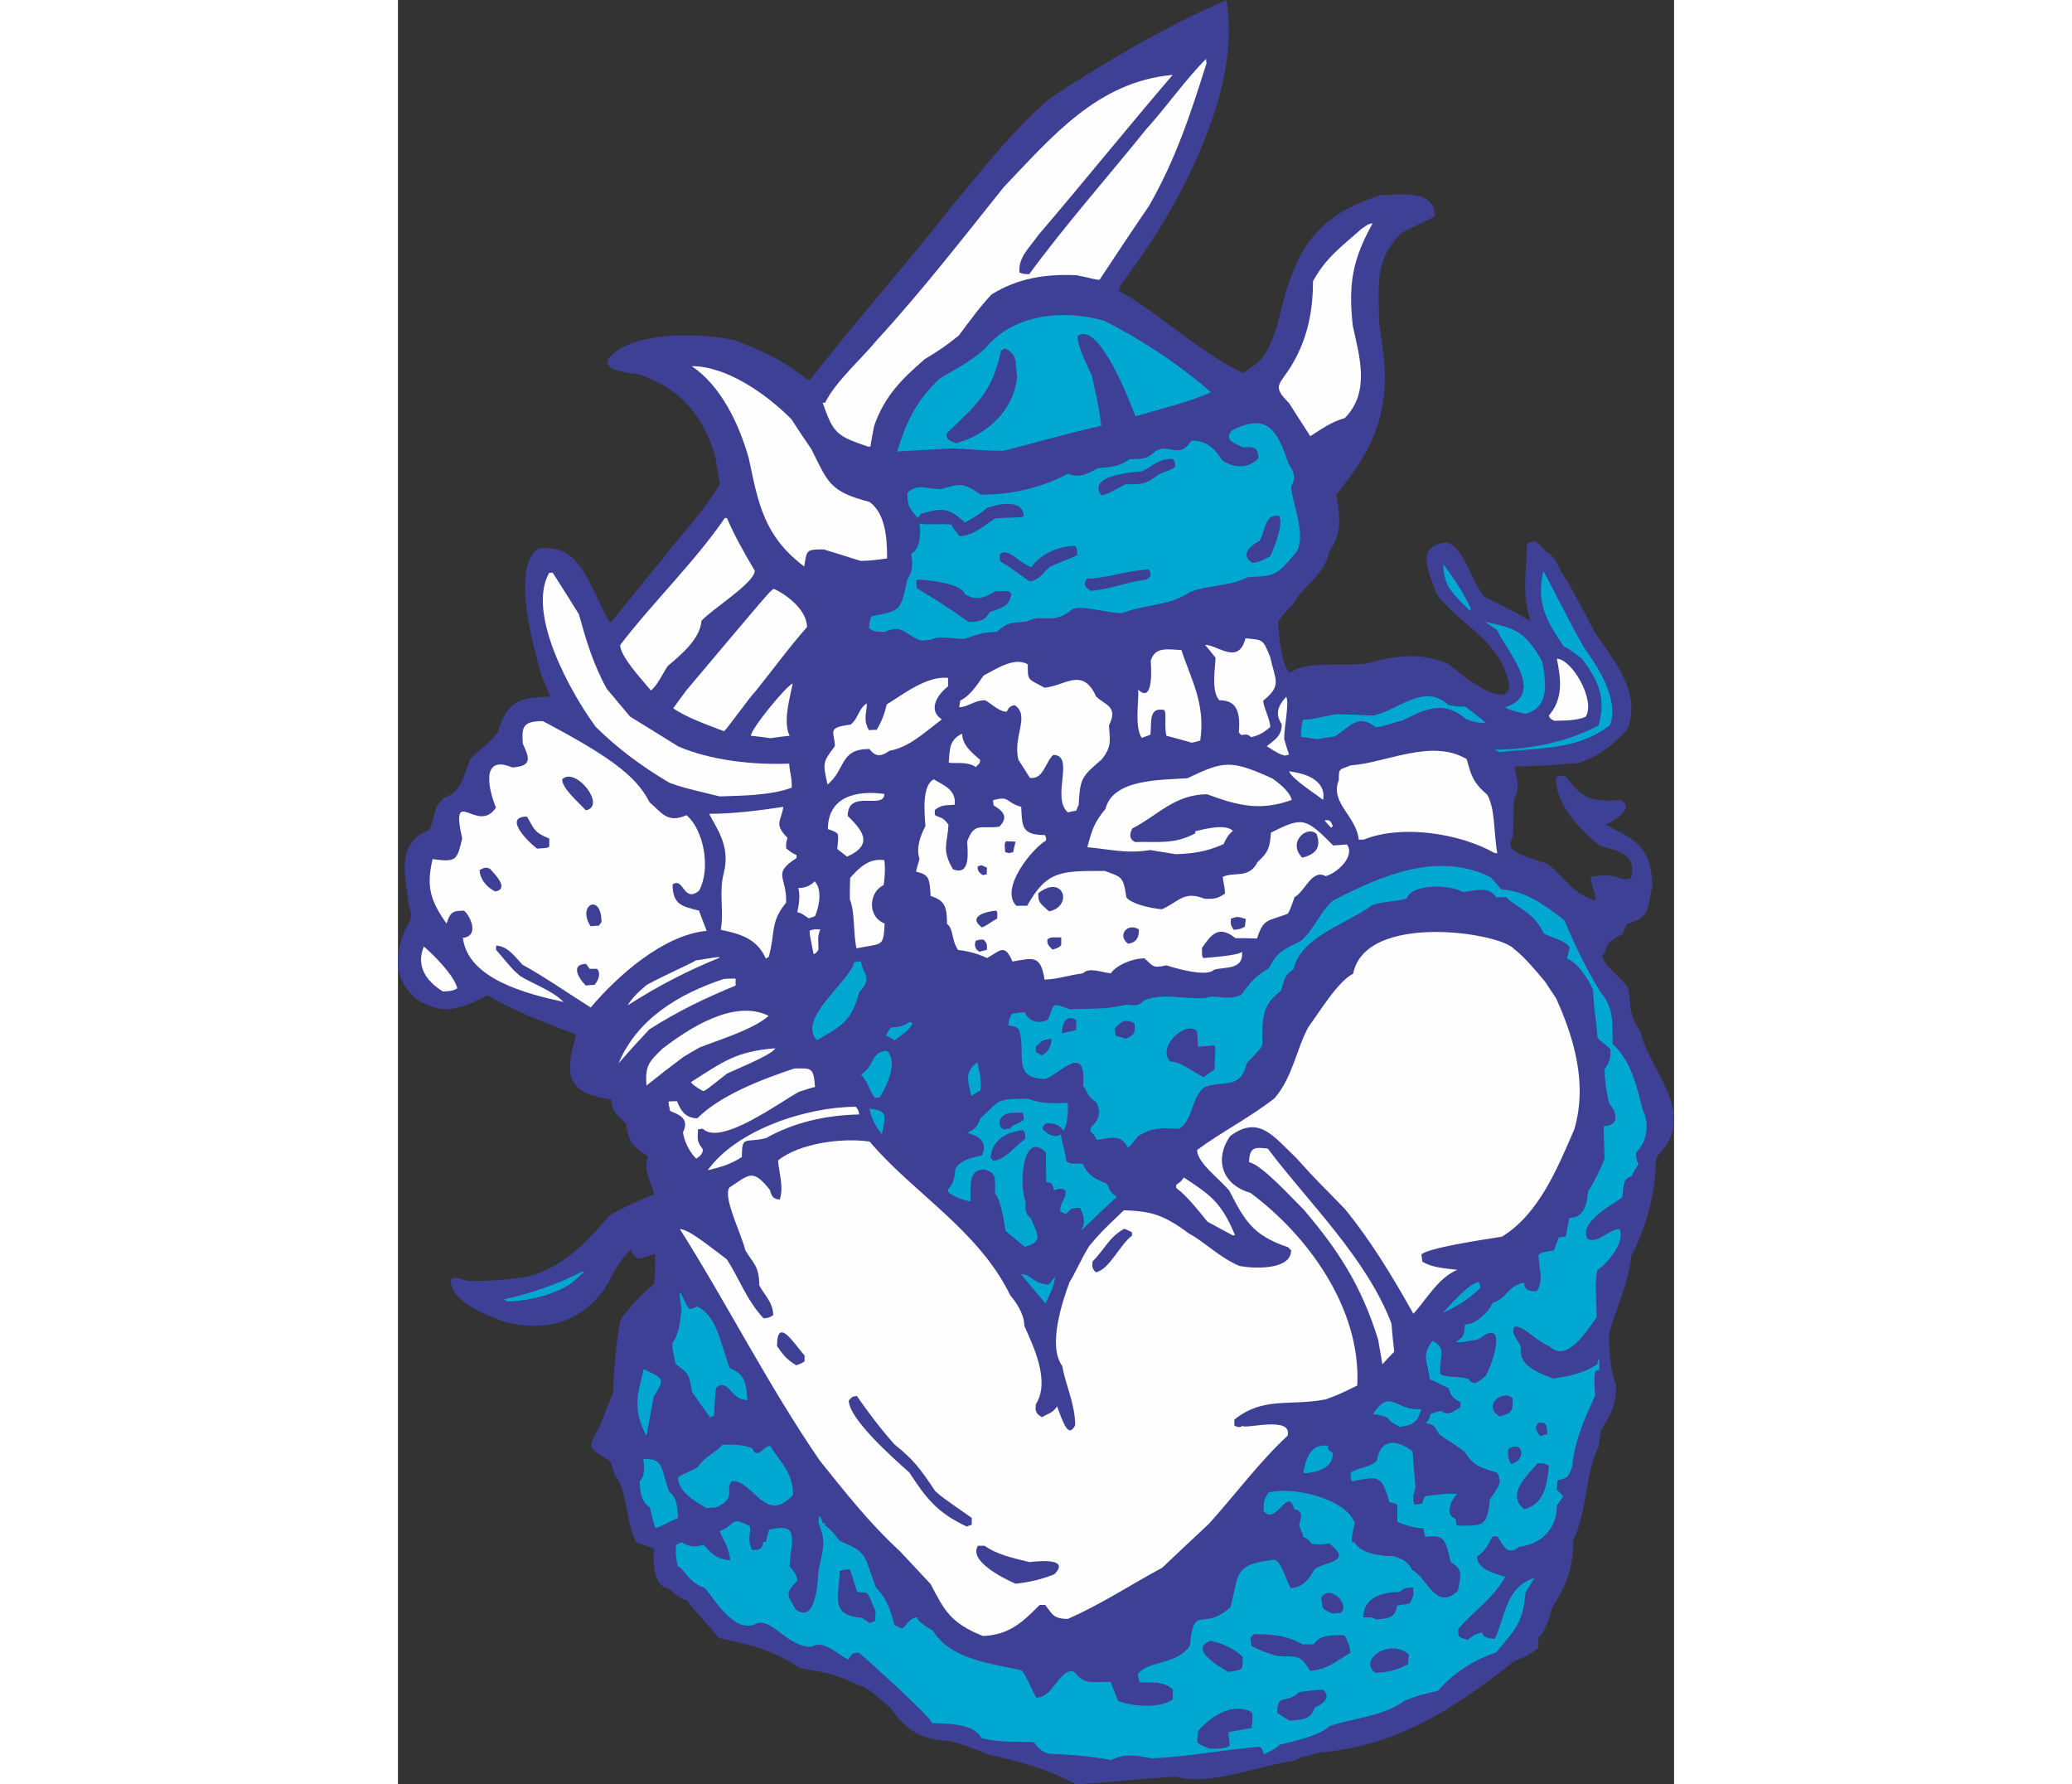 <?xml version="1.0" encoding="UTF-8"?>
<!DOCTYPE svg PUBLIC "-//W3C//DTD SVG 1.1//EN" "http://www.w3.org/Graphics/SVG/1.1/DTD/svg11.dtd">
<!-- Creator: CorelDRAW -->
<svg xmlns="http://www.w3.org/2000/svg" xml:space="preserve" width="7.848in" height="6.757in" version="1.1" style="shape-rendering:geometricPrecision; text-rendering:geometricPrecision; image-rendering:optimizeQuality; fill-rule:evenodd; clip-rule:evenodd"
viewBox="0 0 7847.72 10970.99"
 xmlns:xlink="http://www.w3.org/1999/xlink"
 xmlns:xodm="http://www.corel.com/coreldraw/odm/2003">
 <rect x="0" y="0" width="7847.72" height="10970.99" fill="#333333" stroke="none"/>
 <defs>
  <style type="text/css">
   <![CDATA[
    .fil2 {fill:#FEFEFE}
    .fil0 {fill:#3E4095}
    .fil1 {fill:#00A7D1}
   ]]>
  </style>
 </defs>
 <g id="Layer_x0020_1">
  <g id="_2008385402688">
   <path class="fil0" d="M4169.09 10970.99c-175.64,-96.38 -361.98,-145.65 -533.34,-182.07 -147.79,-57.83 -147.79,-57.83 -246.32,-85.68 -175.64,0 -280.6,-83.53 -359.85,-203.48 -83.53,-66.4 -132.8,-126.37 -209.91,-143.51 -137.08,-70.69 -220.62,-77.11 -349.13,-100.67 -167.08,-115.66 -325.58,-147.79 -496.93,-184.21 -68.55,-85.68 -145.66,-160.64 -197.06,-231.32 -55.69,-17.14 -79.25,-47.13 -107.1,-70.69 -109.24,-17.14 -96.39,-184.21 -96.39,-248.46 -36.41,-12.85 -72.82,-25.71 -107.1,-38.56 -62.11,-104.95 -57.83,-336.28 -128.51,-406.97 -10.71,-29.98 -21.42,-59.97 -29.99,-89.96 -139.23,-89.96 -147.79,-70.69 -64.26,-220.62 25.71,-68.54 51.4,-134.94 79.25,-201.34 6.43,-162.78 19.28,-304.16 44.99,-445.52 59.97,-89.96 126.37,-154.22 205.62,-222.76 6.43,-23.56 6.43,-23.56 8.57,-184.21 -42.83,8.57 -70.68,23.56 -109.24,27.84 -27.84,-27.84 -34.27,-36.41 -38.56,-55.69 -74.96,62.12 -115.66,162.78 -164.92,244.18 -156.36,214.2 -376.99,261.31 -614.74,199.2 -117.8,-44.98 -329.85,-122.1 -329.85,-257.04 29.99,-29.98 57.83,-2.14 111.38,6.43 122.09,0 233.47,-6.43 368.41,-27.85 212.05,-59.97 351.27,-203.48 494.78,-372.7 85.68,-51.4 177.78,-92.1 276.31,-132.8 -25.71,-104.96 -64.26,-130.66 -38.56,-233.47 -111.38,-70.69 -115.67,-98.53 -134.94,-201.34 -66.4,-66.4 -83.53,-70.69 -89.96,-147.79 -276.31,-36.41 -289.16,-156.36 -216.33,-389.83 -4.28,-6.43 -8.57,-10.71 -10.71,-15 -188.49,-68.54 -381.26,-145.65 -533.34,-235.61 -173.49,85.68 -267.74,126.37 -434.81,25.71 -149.94,-128.52 -132.8,-276.31 -72.83,-428.39 40.7,-66.4 47.13,-89.96 23.57,-145.65 -21.42,-194.92 -83.54,-385.55 124.23,-466.95 40.7,-83.53 21.42,-139.23 92.11,-199.2 122.09,-40.7 119.95,-160.65 169.21,-248.46 55.69,-47.13 115.66,-94.25 162.78,-156.36 51.4,-184.21 132.8,-216.33 321.29,-216.33 -19.28,-47.13 -38.55,-92.11 -55.69,-137.09 -28.1,-101.74 -96.38,-337.36 -99.71,-525.9 -1.99,-113.15 19.39,-209.33 86.86,-249.48 147.29,-12.53 215.63,44.75 285.72,163.22 61.59,104.13 93.26,203.8 151.24,293.01 19.28,-12.85 160.64,-199.2 299.87,-364.13 122.09,-162.79 274.17,-312.72 374.83,-488.36 -10.71,-55.69 -19.28,-111.38 -27.84,-164.93 -79.25,-280.6 -244.64,-438.41 -482.39,-511.24 -189.56,-17.66 -214.99,-64.64 -146.3,-124.07 164.87,-142.53 562.91,-126.24 750.78,-82.23 149.94,57.83 295.59,119.95 441.24,239.89 6.42,0 12.85,0 21.41,0 276.31,-355.56 589.04,-706.83 865.34,-1060.25 192.77,-227.05 391.98,-492.65 623.3,-679 321.29,-209.9 706.39,-438.41 1070.06,-593.31 54.33,342.89 -64.72,664.31 -96.52,755.58 -124.74,358.03 -326.48,693.84 -555.86,998.66 -4.28,10.71 -6.43,21.42 -8.57,34.27 250.61,139.23 469.08,359.84 758.24,503.35 143.51,-77.11 160.65,-139.23 214.2,-289.16 102.81,-441.24 207.77,-668.28 638.29,-803.22 100.67,0 332,-42.84 332,128.51 -19.28,15 -147.79,70.69 -205.63,104.96 -167.07,160.64 -141.36,321.29 -137.08,554.76 29.98,214.2 29.98,214.2 36.41,334.15 -8.57,302.01 -107.1,479.79 -299.87,717.55 17.14,126.37 42.83,227.05 -42.84,349.14 -29.98,130.66 -111.38,179.92 -192.77,276.31 -36.41,72.83 -89.96,96.39 -122.09,160.65 0,55.69 23.56,295.59 74.97,308.44 117.8,-74.97 304.16,-32.13 471.23,-55.69 164.93,-44.98 325.57,-74.97 505.5,6.42 21.41,19.28 357.7,308.44 370.55,126.37 -64.26,-289.16 -306.29,-364.13 -449.8,-561.19 -59.97,-167.07 -124.23,-297.73 70.69,-314.86 115.66,57.83 132.8,222.76 224.9,334.14 197.06,98.53 197.06,98.53 274.17,145.66 2.14,-2.15 4.28,-4.28 6.42,-6.43 -53.55,-182.06 -19.28,-295.58 -19.28,-464.8 59.97,-29.99 53.55,-17.14 119.95,49.26 68.54,34.27 70.69,109.24 130.66,182.06 57.83,107.1 115.67,214.2 173.5,323.44 107.1,156.35 289.16,370.55 190.63,589.03 -94.25,102.81 -167.07,156.36 -293.44,203.48 -143.51,10.71 -272.03,21.42 -394.12,21.42 -12.85,27.84 47.12,102.81 -6.43,201.34 -2.14,77.11 -4.28,154.22 -6.42,231.33 -77.11,102.81 130.66,128.51 214.2,169.21 96.38,68.55 147.79,182.07 293.44,222.76 0,-51.4 -29.98,-107.1 -29.98,-145.65 74.96,-10.71 107.09,-19.28 203.48,14.99 36.41,-2.15 36.41,-2.15 44.98,-10.71 42.84,-156.35 -109.24,-167.07 -194.92,-197.05 -134.94,-113.53 -267.74,-252.75 -267.74,-419.82 17.14,-8.57 17.14,-8.57 57.83,-8.57 109.24,145.65 156.36,158.5 342.71,149.93 92.11,53.55 -53.55,130.66 -94.25,149.94 167.07,87.82 287.02,128.52 287.02,383.4 -32.13,124.23 -6.42,186.35 -149.93,224.91 -15,14.99 -15,14.99 -32.14,64.26 -62.11,36.41 -96.38,42.83 -111.37,119.95 -6.43,2.14 -10.71,6.42 -15,10.71 17.14,77.11 98.53,113.52 160.65,201.34 19.28,100.67 -2.14,158.5 74.97,267.74 53.55,242.04 359.84,507.64 109.24,758.24 -6.42,10.71 -10.71,21.42 -14.99,34.27 0,188.49 -53.55,402.69 -149.94,584.75 -17.13,167.07 -87.82,308.44 -137.08,475.51 0,87.82 2.14,214.2 42.83,319.15 0,115.67 -23.56,173.5 -92.1,276.31 -6.43,34.27 -10.71,68.54 -14.99,102.81 -87.82,184.21 -66.4,385.55 -156.36,578.32 0,158.5 -34.27,263.45 -128.52,411.25 -14.99,44.98 -40.7,149.94 -85.68,184.21 0,21.42 0,42.84 0,64.26 -57.83,47.12 -92.11,59.97 -145.66,79.25 -370.55,295.59 -728.25,524.78 -1193.06,563.33 -119.94,29.99 -119.94,29.99 -162.78,51.41 -216.33,29.98 -529.06,158.5 -723.98,98.53 -207.77,8.56 -413.39,36.41 -619.02,47.12z"/>
   <path class="fil1" d="M4383.29 10821.06c-139.23,-27.85 -259.18,-32.14 -379.12,-38.56 -64.26,-17.14 -70.69,-51.4 -98.53,-72.82 -113.53,-2.15 -216.34,4.28 -317.01,-23.56 -47.13,-94.25 -227.05,-87.82 -304.16,-92.11 0,-29.99 -398.4,-391.97 -449.8,-432.67 -44.98,0 -44.98,12.85 -66.4,42.84 -81.39,-47.12 -154.22,-122.09 -227.05,-79.25 -143.51,0 -222.76,-158.5 -325.57,-147.79 -145.66,85.68 -272.03,-156.35 -329.86,-214.19 -100.67,-32.14 -124.23,-119.95 -164.93,-132.8 -12.85,-64.26 -12.85,-64.26 -10.71,-130.66 10.71,-6.43 21.42,-12.85 34.27,-17.14 38.55,21.42 68.54,36.41 134.94,14.99 49.26,53.55 77.11,87.82 162.78,96.39 0,-70.69 -47.13,-134.94 -64.26,-179.92 102.81,-34.27 59.97,-98.53 186.34,-29.99 8.57,44.98 -19.28,70.69 12.85,145.66 42.84,0 62.12,0 70.69,-49.26 4.28,0 8.57,0 14.99,0 6.43,-25.71 12.85,-51.41 19.28,-74.97 194.91,-47.13 134.94,64.26 126.37,224.9 17.14,25.71 34.27,27.84 49.26,85.68 -72.83,79.25 -70.69,81.39 -10.71,179.92 126.37,94.25 134.94,-182.06 139.23,-237.75 27.85,-134.94 49.26,-179.92 0,-293.44 0,-17.14 2.15,-32.13 4.28,-47.13 17.14,25.71 17.14,25.71 21.42,47.13 4.28,0 8.57,0 14.99,0 0,4.28 0,8.57 0,14.99 25.71,14.99 57.83,51.41 89.97,94.25 171.35,74.97 141.36,68.54 222.76,287.02 62.12,62.12 85.68,124.23 113.53,229.19 38.55,21.42 38.55,21.42 51.4,21.42 29.99,-29.99 40.7,-57.83 85.68,-68.54 17.14,36.41 49.26,51.4 100.67,83.53 102.81,171.36 344.85,201.34 541.9,242.04 21.42,12.85 66.4,122.1 92.11,169.21 109.24,0 141.36,-182.07 231.33,-160.65 72.82,83.54 92.1,62.12 227.04,64.26 15,38.55 29.99,77.11 44.98,115.66 62.12,29.99 252.75,53.55 336.28,-8.57 0,-21.41 0,-40.7 2.15,-59.97 -57.83,-57.83 -152.08,-40.7 -205.63,-44.98 -4.28,-17.14 -8.57,-34.27 -10.71,-49.26 55.69,-85.68 252.75,-57.83 321.29,-179.92 21.42,-261.31 79.25,-77.11 248.47,-233.47 53.54,-201.34 14.99,-263.46 269.88,-291.3 42.83,12.85 66.4,111.38 100.67,175.64 79.25,-8.57 109.24,-53.55 147.79,-117.8 66.4,-49.26 239.9,-40.7 87.82,-158.51 -42.84,8.57 -42.84,8.57 -104.96,4.28 -23.56,-29.98 -32.13,-34.27 -53.55,-42.83 -4.28,-27.84 -21.41,-53.55 -25.7,-77.11 23.56,-62.12 10.71,-87.82 -29.99,-94.25 -38.56,-147.79 -113.52,107.1 -188.49,10.71 0,-62.12 2.14,-62.12 27.84,-111.38 128.52,-42.83 475.51,27.84 533.34,186.35 -21.42,94.25 -21.42,94.25 -17.14,115.67 4.28,0 10.71,2.14 17.14,4.28 32.13,64.26 152.08,83.54 239.9,83.54 38.55,14.99 83.53,23.56 113.52,85.68 85.68,38.56 147.79,259.18 280.6,126.37 21.41,-109.24 27.84,-128.51 -44.99,-177.78 -29.98,-134.94 -40.7,-171.35 -156.35,-152.08 -4.28,-19.28 -8.57,-38.56 -12.85,-55.69 -68.55,0 -113.53,-21.41 -158.51,-36.41 0,-36.41 0,-70.68 0,-104.95 -12.85,-10.71 -12.85,-10.71 -49.26,-17.14 -49.26,-177.78 -70.68,-156.36 -229.19,-128.52 -8.57,-17.13 -8.57,-17.13 -8.57,-53.55 44.98,-32.13 117.81,-29.98 160.65,-72.82 21.42,-130.66 111.38,-139.23 220.62,-57.83 4.28,72.83 10.71,145.66 17.14,220.63 -4.28,34.27 -25.71,57.83 -6.42,107.09 14.99,-2.14 29.98,-4.28 47.12,-6.42 4.28,-14.99 10.71,-29.99 17.14,-44.98 130.66,-17.14 130.66,-17.14 199.2,-14.99 -27.85,23.56 -85.68,128.51 -10.71,152.08 2.15,12.85 4.28,27.84 6.43,42.83 160.64,0 186.34,14.99 205.62,-160.65 42.84,-68.54 83.54,-98.53 42.84,-164.93 -113.52,-32.13 -152.08,-51.4 -199.2,-128.51 -59.98,-47.13 -98.53,-64.26 -158.51,-109.24 -27.84,-62.11 -44.98,-57.83 -79.25,-66.39 21.41,-27.85 21.41,-27.85 29.98,-57.83 19.28,-6.43 40.7,-12.85 62.12,-17.14 40.7,27.84 64.26,14.99 119.95,-23.56 0,-10.71 0,-19.28 2.14,-27.85 -59.97,-34.27 -59.97,-47.12 -74.96,-87.82 -38.56,-19.28 -77.12,-38.56 -115.67,-55.69 -15,-126.37 -51.41,-134.94 14.99,-235.61 92.11,38.55 42.84,92.1 49.26,203.48 42.84,25.71 100.67,10.71 173.5,29.99 32.13,51.4 66.4,12.85 107.1,-19.28 49.26,-89.96 134.94,-366.27 -42.84,-224.91 -115.67,21.42 -115.67,21.42 -141.36,17.14 57.83,-34.27 51.4,-57.83 55.69,-107.1 66.4,0 145.66,-74.96 171.35,-134.94 85.68,-21.41 89.96,-104.95 192.77,-122.09 0,34.27 21.42,57.83 79.25,51.41 47.12,-79.25 4.28,-160.65 10.71,-224.91 19.28,-12.85 19.28,-12.85 94.25,-25.7 8.57,-27.85 19.28,-53.55 29.99,-79.25 12.85,-2.14 27.84,-4.28 42.84,-6.42 6.42,-38.56 12.85,-77.12 21.41,-113.53 98.53,0 109.24,-102.81 115.67,-164.93 42.84,-66.39 74.97,-132.8 100.67,-199.2 -6.43,-186.35 -6.43,-186.35 -2.15,-201.34 96.39,0 77.11,-89.96 32.13,-134.94 -19.28,-68.54 -29.98,-162.78 -29.98,-214.2 36.41,-53.55 36.41,-66.4 36.41,-122.09 -29.99,-29.99 -64.26,-51.4 -79.25,-70.69 -14.99,-171.35 -25.71,-197.06 -27.84,-293.44 -32.13,-79.25 -107.1,-177.78 -160.65,-192.77 4.28,-23.56 10.71,-47.13 17.14,-70.69 -27.84,-42.84 -128.52,-64.26 -160.65,-85.68 -62.12,-134.94 -158.5,-149.94 -231.33,-222.76 -21.41,0 -40.7,0 -59.97,2.15 -47.12,-79.25 -147.79,-34.27 -207.77,-34.27 -87.82,-49.26 -314.87,-47.12 -342.71,40.7 -81.39,23.56 -139.23,14.99 -212.05,40.7 -152.08,113.53 -439.1,192.77 -484.08,394.12 -59.97,42.84 -53.55,57.83 -77.11,132.8 -126.37,94.25 -111.38,173.49 -115.67,338.42 -19.28,32.13 -79.25,85.68 -94.25,107.1 -40.7,162.78 -134.94,102.81 -259.18,145.66 -83.53,62.11 -68.54,199.2 -156.36,257.03 -115.66,-4.28 -162.78,-10.71 -254.89,47.12 -47.12,59.98 -47.12,59.98 -62.11,68.55 -42.84,-92.11 -124.23,-53.55 -190.64,-47.13 -19.28,-38.55 -23.56,-38.55 -38.56,-49.26 0,-8.57 0,-17.14 2.15,-25.71 57.83,-57.83 62.12,-98.52 34.27,-156.35 -55.69,-36.42 -53.55,-62.12 -81.4,-100.67 19.28,-267.74 -130.66,-83.53 -231.32,-42.83 -216.33,0 -113.52,-169.21 -164.93,-306.3 -19.28,-14.99 -19.28,-14.99 -64.26,-23.56 4.28,-36.41 4.28,-36.41 21.42,-70.69 25.7,-4.28 53.54,-8.57 81.39,-10.71 14.99,49.26 79.25,81.39 141.36,44.98 42.84,-92.11 8.57,-109.24 134.94,-62.12 107.1,-6.42 220.63,4.28 342.71,-27.84 34.27,0 79.25,17.14 113.52,-27.84 122.09,-44.98 231.33,-6.43 374.84,-12.85 70.68,-27.84 134.94,21.42 222.76,-21.42 64.26,-85.68 81.4,-107.1 169.21,-162.78 57.83,-111.38 92.11,-111.38 199.2,-169.21 83.53,-74.97 111.37,-171.35 194.91,-246.32 295.59,-152.08 642.58,-306.29 970.29,-143.51 21.42,23.56 42.84,49.26 66.4,74.97 137.09,6.42 261.32,89.96 387.69,190.63 55.69,137.09 130.66,291.3 220.62,439.1 81.39,96.39 74.97,184.21 74.97,319.15 115.66,111.38 141.36,239.9 186.34,406.97 36.41,74.97 34.27,186.35 -40.7,261.31 -2.14,29.99 -2.14,29.99 12.85,72.83 -36.41,57.83 -36.41,57.83 -38.56,72.82 -59.97,10.71 -51.4,72.82 -59.97,130.66 -51.4,38.56 -272.03,152.08 -214.2,254.89 66.4,32.13 130.66,-59.97 197.06,-59.97 36.41,74.96 -68.54,207.77 -134.94,250.6 -21.42,66.4 -4.28,203.49 -6.42,293.45 -51.41,66.4 -179.92,284.87 -287.02,177.78 -85.68,-32.14 -162.79,-132.8 -218.48,-122.1 -21.42,44.98 12.85,68.55 40.7,124.23 -19.28,109.24 92.11,154.22 197.06,194.91 92.1,-12.85 184.21,-29.98 272.03,-87.82 6.42,-29.99 6.42,-29.99 12.85,-29.99 0,21.42 0,42.84 0,64.26 -8.56,2.14 -17.13,4.28 -23.56,6.42 -12.85,40.7 -4.28,98.53 -2.14,152.08 -64.26,139.23 -124.23,269.88 -141.37,434.81 -19.28,66.4 -34.27,74.97 -89.96,85.68 -2.14,19.28 -4.28,38.56 -4.28,57.83 12.85,12.85 25.71,25.71 38.56,40.7 -12.85,19.28 -25.71,38.56 -38.56,57.83 0,139.23 -92.1,235.61 -231.32,252.75 -85.68,68.55 -107.1,-36.41 -134.94,-64.26 -10.71,0 -19.28,0 -27.85,0 -27.84,47.12 -44.98,89.96 -96.38,124.23 0,72.82 92.1,100.67 173.49,124.23 -81.39,141.37 -190.63,205.63 -289.16,321.29 0,47.12 -4.28,49.26 57.83,66.4 34.27,-23.56 34.27,-34.27 89.96,-44.98 0,27.84 42.84,38.55 77.11,38.55 68.54,-147.79 66.4,-317 244.18,-374.83 -19.28,29.98 -38.56,59.97 -55.69,92.1 -17.14,190.64 -62.12,220.62 -179.92,366.27 -134.94,44.98 -267.74,128.52 -357.7,235.62 -122.09,29.98 -122.09,29.98 -199.2,57.83 -145.66,104.96 -319.15,107.1 -469.09,160.65 -57.83,57.83 -233.47,96.39 -306.29,113.53 -21.42,21.41 -21.42,21.41 -96.39,59.97 -12.85,-38.56 -10.71,-36.41 -27.84,-47.13 -220.62,17.14 -456.23,64.26 -664,70.69 -111.38,-21.42 -164.93,-27.84 -250.61,10.71z"/>
   <path class="fil0" d="M4989.46 10750.38c-92.1,-36.41 -74.96,-29.99 -68.54,-107.1 64.26,-79.25 209.91,-184.21 329.86,-115.67 6.42,21.42 6.42,21.42 0,96.39 -49.26,8.57 -96.39,17.13 -143.51,25.7 0,36.42 8.57,51.41 6.42,83.54 -23.56,23.56 -107.1,17.14 -124.23,17.14z"/>
   <path class="fil0" d="M5482.1 10579.02c-25.7,-17.14 -51.4,-32.14 -74.96,-47.13 0,-126.37 57.83,-51.4 134.94,-128.52 117.8,-14.99 117.8,-14.99 149.93,-12.85 55.69,55.69 -27.84,98.53 -53.55,107.09 -25.71,81.4 -85.68,74.97 -156.36,81.4z"/>
   <path class="fil0" d="M6011.16 10285.57c-109.24,-81.39 89.96,-216.33 205.63,-113.52 -2.14,19.28 -4.28,38.55 -4.28,59.97 -74.97,40.7 -130.66,49.26 -201.34,53.55z"/>
   <path class="fil0" d="M5105.12 10279.15c-70.69,-42.84 -237.75,-139.23 -109.24,-190.64 53.55,8.57 143.51,42.84 199.2,98.53 0,89.96 2.15,77.11 -89.96,92.11z"/>
   <path class="fil0" d="M5610.62 10272.72c-68.54,-107.1 -79.25,-83.53 -194.92,-89.96 -74.96,-17.14 -122.09,-40.7 -167.07,-62.12 -2.14,-17.13 -4.28,-34.27 -4.28,-51.4 6.43,-8.57 12.85,-14.99 19.28,-21.42 92.1,0 197.06,2.15 297.73,62.12 23.56,0 47.12,0 70.69,0 42.83,-64.26 113.52,-55.69 188.49,-55.69 8.57,8.56 36.41,70.68 36.41,107.09 -104.96,64.26 -139.23,100.67 -246.32,111.38z"/>
   <path class="fil2" d="M3597.2 10058.53c-199.2,-79.25 -237.75,-158.51 -321.29,-319.15 -64.26,-68.54 -126.37,-134.94 -188.49,-201.34 -194.91,-179.92 -340.57,-368.41 -492.65,-556.9 -319.15,-464.8 -569.75,-963.87 -861.06,-1424.38 57.83,0 209.91,128.51 289.16,186.34 74.96,115.67 119.94,248.47 224.9,361.99 19.28,0 36.41,-2.15 59.97,-19.28 0,-81.4 -64.26,-134.95 -85.68,-184.21 0,-119.94 -40.7,-137.08 -85.68,-214.19 -23.56,-100.67 -139.23,-325.58 -98.53,-385.55 119.95,-77.12 141.37,-122.1 248.46,12.85 8.57,21.41 10.71,59.97 62.12,59.97 25.71,-81.39 -6.42,-164.93 -10.71,-239.9 128.52,-104.95 394.12,-141.36 563.33,-115.66 265.6,314.86 670.42,544.05 865.34,946.73 34.27,38.55 85.68,113.52 85.68,186.34 51.4,115.67 162.78,338.43 70.68,481.94 0,21.42 -12.85,53.55 38.56,79.25 36.41,-23.57 64.26,-23.57 92.11,-66.4 40.7,109.24 70.68,197.06 111.37,115.66 0,-130.66 -59.97,-248.46 -79.25,-364.13 -92.11,-122.09 2.14,-402.69 44.98,-516.21 34.27,-53.55 64.26,-128.52 119.95,-220.62 72.82,-85.68 72.82,-85.68 214.19,-220.62 171.36,6.42 244.18,27.84 400.55,143.51 96.38,51.4 190.63,149.93 310.58,199.2 77.11,15 317.01,29.99 317.01,-96.38 -6.43,-6.43 -12.85,-12.85 -19.28,-19.28 -220.62,-72.82 -269.88,-171.35 -361.98,-349.14 -64.26,-74.96 -197.06,-171.35 -197.06,-248.46 154.22,-113.52 327.72,-201.34 477.65,-319.15 111.38,-132.8 130.66,-293.45 205.63,-434.81 66.4,-89.96 182.07,-282.74 276.31,-329.86 76.19,-379.82 902.11,-253.39 989.57,-152.08 55.69,40.7 130.66,128.52 192.77,203.49 21.42,32.13 42.84,66.4 66.4,100.67 107.1,237.75 194.92,520.49 111.38,805.37 -100.67,231.32 -216.33,520.49 -445.52,659.72 -111.38,17.14 -454.1,68.54 -494.79,109.24 2.15,15 4.28,29.99 6.43,44.98 66.4,36.42 126.37,38.56 214.2,49.26 -119.95,51.41 -186.35,179.93 -269.89,269.89 -134.94,-239.9 -261.31,-447.67 -419.81,-642.59 -143.51,-149.93 -160.65,-158.5 -299.87,-314.86 -139.23,-130.66 -229.19,-267.74 -406.97,-134.94 -94.25,132.8 -59.97,295.59 124.23,349.14 346.99,257.03 681.14,704.7 657.57,1184.49 -113.52,55.69 -113.52,55.69 -194.91,85.68 -229.19,42.84 -381.26,-19.28 -561.19,124.23 0,10.71 0,23.56 0,36.41 6.42,4.28 34.27,17.14 49.26,2.14 21.42,21.42 308.44,-64.26 278.45,59.98 -171.35,158.5 -325.58,366.27 -484.08,541.91 -96.39,89.96 -192.77,179.92 -287.02,269.88 -194.92,104.95 -379.13,227.05 -580.47,314.86 -92.1,0 -96.38,-32.13 -139.23,-85.68 -12.85,0 -23.56,0 -34.27,0 -111.38,113.52 -192.77,184.21 -349.14,190.64z"/>
   <path class="fil0" d="M2898.93 9979.28c-14.99,-10.71 -29.99,-21.42 -44.98,-32.13 -201.34,-15 -141.36,-132.8 -137.08,-284.88 8.56,-8.57 8.56,-8.57 62.11,-14.99 15,44.98 29.99,92.1 44.98,139.23 77.12,14.99 49.26,-27.84 113.53,119.95 -2.15,19.28 -2.15,38.55 -2.15,59.97 -12.85,4.28 -25.71,8.57 -36.41,12.85z"/>
   <path class="fil0" d="M6017.59 9957.86c-34.27,-21.42 -55.69,-12.85 -81.39,-12.85 0,-119.95 111.37,-156.36 220.62,-156.36 29.98,-19.28 27.84,-27.84 85.68,-27.84 4.28,38.56 6.42,53.55 -21.42,98.53 -25.71,4.28 -51.4,8.57 -77.11,12.85 -10.71,79.25 -57.83,77.11 -126.37,85.68z"/>
   <path class="fil0" d="M5747.71 9921.45c-79.25,-34.27 -57.83,-34.27 -70.69,-98.53 57.83,-87.82 182.06,47.12 119.95,94.25 -17.14,0 -34.27,2.14 -49.26,4.28z"/>
   <path class="fil0" d="M3798.54 9737.24c-79.25,-34.27 -291.3,-141.37 -231.33,-233.47 12.85,0 25.71,0 40.7,0 74.97,53.55 162.79,72.82 276.31,100.67 2.14,0 265.6,-38.55 152.08,74.97 -85.68,34.27 -160.65,49.26 -237.75,57.83z"/>
   <path class="fil1" d="M1583.78 9394.53c-10.71,-14.99 -25.71,-102.81 -36.41,-128.51 -57.83,-36.41 -59.98,-117.81 -59.98,-160.65 38.56,-34.27 23.57,-104.95 21.42,-134.94 134.94,-4.28 104.95,62.12 160.65,203.48 44.98,32.13 49.26,87.82 53.55,158.51 -70.69,29.98 -94.25,49.26 -139.23,62.11z"/>
   <path class="fil0" d="M3498.67 9385.97c-186.35,-85.68 -257.03,-184.21 -353.42,-332.01 -98.53,-87.82 -372.7,-329.85 -372.7,-443.37 23.56,-23.57 12.85,-21.42 49.26,-27.85 64.26,92.11 141.36,197.06 233.47,299.87 111.38,87.82 156.36,145.66 248.46,284.88 40.7,36.41 40.7,36.41 224.91,164.93 0,12.85 0,27.84 0,42.83 -10.71,2.15 -21.42,6.43 -29.99,10.71z"/>
   <path class="fil0" d="M6925.77 9278.87c-115.67,-92.11 25.71,-214.2 83.54,-282.74 23.56,0 32.13,-2.15 68.54,14.99 -8.57,100.67 -23.56,237.75 -152.08,267.74z"/>
   <path class="fil1" d="M1898.65 9272.44c-83.54,-47.12 -175.64,-104.95 -175.64,-188.49 21.42,-19.28 47.12,-23.56 119.95,-62.12 47.12,-72.82 104.95,-81.39 152.07,-139.23 59.98,0 115.67,-4.28 184.21,21.42 29.98,79.25 72.82,-21.42 111.37,-12.85 57.83,98.53 139.23,156.36 139.23,299.87 -169.21,186.35 -239.89,-85.68 -374.83,-85.68 -49.26,49.26 34.27,104.95 -98.53,162.78 -19.28,0 -38.56,2.15 -57.83,4.28z"/>
   <path class="fil1" d="M5582.78 9058.24c-6.43,-2.14 -10.71,-4.28 -15,-6.42 17.14,-85.68 44.98,-177.78 152.08,-162.78 2.15,21.41 -4.28,23.56 29.99,44.98 0,94.25 -94.25,115.67 -167.07,124.23z"/>
   <path class="fil0" d="M6846.52 9000.42c-25.71,-29.99 -19.28,-72.83 -17.14,-92.11 96.38,-57.83 107.1,74.97 17.14,92.11z"/>
   <path class="fil1" d="M1528.09 8829.06c-87.82,-169.21 -53.55,-254.89 -17.13,-411.25 115.66,57.83 139.23,51.4 62.11,167.07 -14.99,81.39 -29.98,162.78 -44.98,244.18z"/>
   <path class="fil0" d="M7024.3 8829.06c-34.27,-42.83 -29.98,-57.83 -10.71,-81.39 10.71,0 21.42,0 34.27,0 17.13,17.14 17.13,23.56 21.41,70.69 -14.99,2.14 -29.98,6.42 -44.98,10.71z"/>
   <path class="fil1" d="M6161.1 8773.37c-38.56,-21.42 -68.55,-38.56 -72.83,-55.69 -27.84,-12.85 -27.84,-12.85 -92.1,-23.56 109.24,-164.93 134.94,-17.14 297.73,-29.98 -27.84,89.96 -55.69,96.38 -132.8,109.24z"/>
   <path class="fil1" d="M1920.07 8715.54c-38.56,-53.55 -74.97,-104.95 -111.38,-156.36 -17.14,-111.38 -23.56,-117.8 -100.67,-171.35 -21.41,-100.67 -21.41,-100.67 -19.28,-132.8 44.98,-59.97 44.98,-137.08 55.69,-203.48 -15,-102.81 -15,-102.81 -8.57,-102.81 19.28,25.71 29.98,66.4 55.69,98.53 12.85,0 32.13,-2.15 44.98,-14.99 124.23,49.26 149.94,237.75 203.49,379.12 89.96,40.7 100.67,77.11 109.24,197.06 -104.96,0 -113.52,-134.94 -190.64,-79.25 -6.42,21.42 -6.42,21.42 -14.99,175.64 -8.57,2.14 -17.14,6.42 -23.56,10.71z"/>
   <path class="fil0" d="M6775.83 8709.11c-111.38,-64.26 19.28,-171.36 79.25,-111.38 0,74.96 2.14,87.82 -79.25,111.38z"/>
   <path class="fil0" d="M2449.12 8394.24c-62.12,-36.41 -87.82,-74.96 -117.8,-117.8 0,-190.63 109.24,-8.57 169.21,57.83 0,10.71 0,21.42 0,34.27 -14.99,12.85 -14.99,12.85 -51.4,25.7z"/>
   <path class="fil2" d="M6054 8387.82c-8.57,-51.41 -17.14,-100.67 -25.71,-149.94 -102.81,-334.14 -248.46,-554.76 -458.37,-801.08 -70.69,-68.55 -257.03,-276.31 -336.28,-291.3 4.28,-89.96 29.99,-94.25 115.67,-83.54 244.18,325.58 606.17,670.43 760.38,1075.25 4.28,57.83 10.71,115.67 17.14,173.5 -25.71,25.7 -49.26,51.4 -72.82,77.11z"/>
   <path class="fil1" d="M6424.55 8072.96c34.27,-36.41 173.5,-197.06 224.91,-188.49 2.14,10.71 4.28,21.41 8.57,32.13 -79.25,77.11 -141.37,113.52 -233.48,156.36z"/>
   <path class="fil1" d="M3982.75 8015.13c-51.41,-59.98 -100.67,-119.95 -149.94,-179.92 59.98,-4.28 74.97,62.11 171.36,62.11 10.71,-14.99 23.56,-29.98 36.41,-44.98 0,44.98 -36.41,113.53 -57.83,162.79z"/>
   <path class="fil1" d="M677.74 8002.27c-10.71,-4.28 -19.28,-8.57 -27.85,-12.85 158.51,-34.27 319.15,-87.82 484.08,-171.35 2.15,0 6.43,2.14 10.71,4.28 -17.14,8.57 -40.7,38.55 -92.11,77.11 -122.09,70.69 -248.46,96.38 -374.83,102.81z"/>
   <path class="fil0" d="M4291.19 7822.35c-29.99,-29.99 -19.28,-49.26 -19.28,-66.4 74.97,-74.97 100.67,-149.93 194.92,-201.34 14.99,6.42 29.99,12.85 47.12,21.42 0,6.42 0,12.85 0,21.42 -77.11,57.83 -139.23,209.9 -222.76,224.9z"/>
   <path class="fil1" d="M3854.23 7665.99c-40.7,-34.27 -79.25,-66.4 -117.8,-98.53 -8.57,-59.97 -32.13,-201.34 -64.26,-227.05 0,-104.95 8.56,-128.51 -66.4,-149.93 -107.1,0 -79.25,115.67 -85.68,197.06 -49.26,-10.71 -139.23,-42.84 -139.23,-70.69 40.7,-47.13 40.7,-77.11 47.12,-128.52 27.84,-55.69 100.67,-70.68 162.78,-83.53 44.98,-92.11 -34.27,-124.23 -89.96,-139.23 49.26,-25.71 64.26,-38.56 79.25,-87.82 128.52,-113.52 85.68,-122.09 297.73,-122.09 72.83,29.99 147.79,27.84 242.04,25.71 0,47.12 4.28,111.37 -25.7,171.35 -36.41,-49.26 -66.4,-42.84 -104.96,-47.13 -19.28,12.85 -19.28,12.85 -25.7,34.27 12.85,17.14 66.39,66.4 113.52,34.27 10.71,70.68 23.56,89.96 32.13,162.78 27.84,27.84 49.26,12.85 102.81,19.28 25.71,57.83 57.83,87.82 145.65,119.95 17.14,21.42 10.71,49.26 64.26,81.39 -160.65,147.79 -218.48,212.05 -220.62,205.63 34.27,-51.41 8.56,-104.95 -6.43,-137.09 -62.12,0 -51.4,6.43 -87.82,38.56 -12.85,-6.42 -23.57,-12.85 -34.27,-17.14 0,-59.97 34.27,-70.69 34.27,-124.23 -27.85,-27.84 -59.98,-6.42 -72.83,-6.42 -10.71,-57.83 -27.84,-42.84 -47.12,-49.26 -2.15,-62.12 -2.15,-122.09 -2.15,-182.07 -141.36,-141.36 -169.21,197.06 -124.23,304.16 0,36.41 -12.85,66.4 32.13,100.67 29.98,83.53 89.96,143.51 -38.56,175.64z"/>
   <path class="fil2" d="M5132.97 7595.3c-51.4,-27.84 -102.81,-55.69 -154.22,-83.54 -64.26,-79.25 -130.66,-162.78 -192.77,-207.77 0,-6.42 0,-12.85 0,-19.28 27.84,-19.28 27.84,-19.28 47.13,-44.98 156.35,102.81 231.32,149.93 314.86,355.56 -6.43,0 -10.71,0 -15,0z"/>
   <path class="fil2" d="M1905.07 7194.76c177.78,-248.47 608.31,-389.83 910.32,-389.83 15,17.14 15,17.14 21.42,47.12 -207.77,4.28 -402.69,49.26 -574.04,145.66 -128.51,32.13 -147.79,-21.42 -147.79,115.67 -70.69,47.12 -137.08,64.26 -209.91,81.39z"/>
   <path class="fil0" d="M3661.46 7136.93c-6.42,-6.43 -12.85,-12.85 -17.14,-19.28 10.71,-107.1 92.11,-156.36 199.2,-169.21 10.71,10.71 17.14,21.42 12.85,55.69 -66.4,44.98 -117.81,124.23 -194.92,132.8z"/>
   <path class="fil2" d="M1834.39 7124.08c-51.41,-51.4 -77.12,-122.09 -81.39,-162.78 44.98,-89.96 -36.42,-111.38 -79.25,-130.66 -4.28,-19.28 -8.57,-38.56 -10.71,-57.83 17.14,-2.15 34.27,-2.15 53.55,-2.15 17.14,44.98 44.98,104.96 124.23,104.96 141.37,-141.37 396.26,-239.9 597.6,-306.3 100.67,0 117.81,-12.85 126.38,113.53 -34.27,8.57 -66.4,19.28 -98.53,29.98 -109.24,57.83 -481.94,336.28 -591.18,227.05 -10.71,0 -21.42,2.14 -29.99,4.28 0,49.26 -12.85,68.54 29.99,122.09 0,32.13 -21.42,42.84 -40.7,57.83z"/>
   <path class="fil1" d="M2976.04 6974.15c-47.12,-59.98 -66.4,-107.1 -77.11,-158.51 111.38,15 102.81,34.27 77.11,158.51z"/>
   <path class="fil0" d="M3725.72 6944.16c-34.27,-17.14 -21.42,-34.27 -25.71,-51.41 19.28,-57.83 79.25,-51.4 143.51,-51.4 2.14,12.85 4.28,25.71 6.42,40.7 -29.98,29.99 -64.26,25.71 -87.82,57.83 -12.85,0 -25.71,2.14 -36.41,4.28z"/>
   <path class="fil1" d="M2933.2 6751.38c-40.7,-57.83 -42.84,-100.67 -85.68,-143.51 89.96,-59.98 59.97,-145.66 160.64,-145.66 68.55,68.55 0,209.91 -44.98,284.88 -10.71,0 -21.41,2.14 -29.98,4.28z"/>
   <path class="fil1" d="M3526.52 6738.53c-23.56,-98.53 -42.83,-145.65 36.41,-207.77 6.43,36.41 29.99,107.1 19.28,173.49 -19.28,10.71 -38.56,21.42 -55.69,34.27z"/>
   <path class="fil2" d="M1877.22 6708.54c-36.41,-19.28 -68.54,-40.7 -74.96,-55.69 197.05,-124.23 274.17,-188.49 518.34,-207.77 -21.42,42.83 -252.75,132.8 -297.73,156.35 -130.66,102.81 -130.66,102.81 -145.66,107.1z"/>
   <path class="fil2" d="M1528.09 6674.27c-8.57,-126.38 17.14,-145.66 96.39,-224.9 156.36,-119.95 439.1,-310.59 655.43,-203.49 -96.38,85.68 -314.86,149.94 -426.24,194.92 -34.27,19.28 -66.4,38.55 -98.53,57.83 -77.11,57.83 -152.08,115.66 -227.05,175.64z"/>
   <path class="fil0" d="M4955.19 6622.86c-74.97,-36.41 -141.37,-96.38 -205.63,-96.38 -85.68,-85.68 94.25,-257.04 164.93,-186.35 2.14,32.13 4.28,64.26 6.42,96.39 32.13,-4.28 66.4,-6.43 100.67,-8.57 6.42,8.57 6.42,8.57 0,147.79 -23.57,14.99 -44.98,29.98 -66.4,47.12z"/>
   <path class="fil2" d="M1356.74 6537.19c115.67,-274.17 370.56,-426.24 646.86,-518.35 23.57,-2.14 47.13,-2.14 72.83,-2.14 0,12.85 0,27.84 0,42.84 -201.34,83.53 -355.57,158.5 -531.2,269.88 -64.26,68.54 -126.37,137.08 -188.49,207.77z"/>
   <path class="fil0" d="M3954.91 6487.92c-10.71,-8.57 -21.42,-14.99 -32.14,-21.42 0,-10.71 0,-21.41 0,-32.13 38.56,-32.13 32.14,-40.7 96.39,-47.12 0,36.41 -19.28,89.96 -64.26,100.67z"/>
   <path class="fil1" d="M2577.64 6395.82c-130.66,-130.66 209.91,-368.42 227.05,-479.79 12.85,-2.15 27.84,-4.28 42.84,-6.43 8.57,79.25 77.11,98.53 -10.71,190.64 -49.26,179.92 -100.67,201.34 -259.18,295.59z"/>
   <path class="fil1" d="M3055.29 6395.82c-19.28,-10.71 -38.56,-21.42 -55.69,-29.99 10.71,-17.14 21.41,-34.27 32.13,-49.26 40.7,0 72.82,-4.28 115.67,-34.27 4.28,2.15 10.71,4.28 17.13,8.57 -12.85,40.7 -74.96,77.11 -109.24,104.96z"/>
   <path class="fil0" d="M4475.4 6387.25c-17.14,-10.71 -47.13,-10.71 -62.12,-21.42 -2.15,-14.99 -4.28,-29.99 -4.28,-44.98 38.56,-38.56 59.97,-59.98 119.95,-29.99 8.57,53.55 0,74.97 -53.55,96.39z"/>
   <path class="fil0" d="M4083.42 6352.98c0,-49.26 21.42,-124.23 87.82,-81.39 0,19.28 0,40.7 0,62.12 -29.99,6.42 -59.97,12.85 -87.82,19.28z"/>
   <path class="fil2" d="M1185.38 6194.48c-152.08,-96.39 -280.6,-186.35 -419.82,-263.46 -64.26,-70.69 -92.1,-109.24 -160.65,-117.8 -2.14,8.57 -2.14,17.13 -2.14,25.7 104.95,124.23 104.95,124.23 149.93,162.79 79.25,49.26 192.77,85.68 265.61,158.5 -227.05,-49.26 -589.04,-141.37 -619.02,-394.12 107.09,-10.71 40.7,-143.51 6.42,-167.07 -77.11,0 -83.54,14.99 -107.1,79.25 -107.1,-149.94 -122.09,-237.76 -85.68,-396.26 149.93,21.42 149.93,4.28 182.07,-126.37 -75.81,-341.91 96.63,-20.41 207.77,-190.64 -37.47,-87.12 -106.01,-333.43 100.67,-246.32 126.38,-8.56 103.09,-60.51 64.53,-146.19 -6.16,-99.88 -4.55,-138.69 123.96,-138.69 387.46,206.65 569.24,327.41 655.44,499.07 72.82,59.98 107.1,132.8 227.04,79.25 104.96,87.82 152.08,327.72 77.11,464.8 -96.38,77.11 -94.25,-87.82 -162.78,-38.56 1.61,123.67 56.31,133.91 162.78,160.65 15,40.7 29.99,81.39 47.13,124.23 -267.74,25.7 -548.33,276.31 -713.26,471.23z"/>
   <path class="fil2" d="M1412.43 6181.63c34.27,-55.69 70.68,-85.68 117.8,-126.37 117.8,-64.26 291.3,-139.23 299.87,-149.94 147.79,-23.56 147.79,-23.56 147.79,-17.14 -205.63,83.54 -385.55,177.78 -565.47,293.45z"/>
   <path class="fil2" d="M277.2 6095.95c-113.52,-68.55 -164.92,-164.93 -117.8,-276.31 53.55,44.98 186.35,175.64 205.63,257.03 -29.99,19.28 -62.12,17.14 -87.82,19.28z"/>
   <path class="fil0" d="M1155.39 6059.54c-53.55,-53.55 -89.96,-132.8 2.15,-132.8 6.42,8.57 12.85,19.28 21.41,29.99 15,0 29.99,0 44.99,0 25.7,25.7 10.71,68.54 -15,98.53 -19.28,0 -36.41,2.14 -53.55,4.28z"/>
   <path class="fil2" d="M3976.32 6023.12c-23.56,-154.22 -70.68,-132.8 -197.06,-111.37 -49.26,-113.53 -74.96,-66.4 -156.35,-21.42 -62.12,-29.99 -130.66,-44.98 -177.78,-49.26 -44.98,-66.4 -25.71,-128.52 -68.54,-160.65 0,-107.1 -15,-145.65 -100.67,-171.35 -6.42,-113.53 -10.71,-130.66 -89.96,-149.94 6.43,-25.7 12.85,-51.4 21.42,-77.11 -23.56,-72.82 8.57,-147.79 36.41,-203.48 -6.42,-85.68 -21.42,-250.61 51.4,-287.02 44.99,29.98 141.37,59.97 128.52,156.36 -59.97,4.28 -81.39,0 -122.09,32.13 0,8.57 0,19.28 0,29.98 23.56,19.28 47.12,6.43 83.54,59.98 -4.28,115.67 -44.98,149.93 27.84,274.17 115.67,47.13 87.82,-124.23 87.82,-171.35 44.98,-119.95 83.54,-74.97 197.06,-89.96 64.26,-64.26 15,-100.67 -34.27,-130.66 -2.15,-10.71 -4.28,-21.42 -4.28,-32.14 107.1,-29.98 72.82,12.85 173.49,40.7 6.43,117.81 0,173.5 145.66,173.5 8.57,17.14 8.57,17.14 6.42,34.27 -83.53,47.12 -287.02,295.59 -182.06,400.54 21.42,0 42.83,0 66.4,0 122.09,-218.48 209.9,-214.2 477.65,-214.2 100.67,38.56 113.52,27.85 132.8,162.79 29.98,38.55 141.36,66.4 218.47,72.82 109.24,-49.26 134.95,-115.67 263.46,-64.26 49.26,0 72.82,4.28 124.23,-32.14 0,-44.98 -12.85,-72.82 -12.85,-102.81 70.69,-34.27 160.65,14.99 214.2,-92.11 70.69,-62.12 74.97,-98.53 81.39,-179.92 197.06,-98.53 212.05,-92.11 383.4,79.25 27.85,-2.15 55.69,-4.28 83.54,-6.43 53.55,70.69 -57.83,175.64 -130.66,194.92 -83.54,-47.13 -126.37,94.25 -190.64,128.51 -29.98,83.54 -29.98,83.54 -42.83,102.81 -122.09,47.13 -147.79,25.71 -188.49,152.08 -44.98,-2.14 -89.96,-2.14 -132.8,-2.14 -104.95,-85.68 -152.08,-17.14 -205.63,59.97 0,51.4 0,51.4 8.57,62.12 25.71,-2.15 218.48,-15 237.75,-38.56 10.71,117.81 -113.52,89.96 -173.49,111.38 -47.13,47.13 -244.18,-12.85 -291.3,-27.84 -87.82,19.28 -81.4,4.28 -134.94,-42.84 -74.97,0 -171.36,40.7 -207.77,92.11 -66.4,-8.57 -132.8,-38.56 -171.35,0 -85.68,10.71 -156.36,36.41 -235.62,38.55z"/>
   <path class="fil2" d="M2262.77 5894.61c-55.69,-126.37 -159.57,-152.35 -277.37,-178.05 20.6,-117.81 -12.9,-228.09 18.17,-348.37 42.91,-166.15 -44.35,-275.4 -89.93,-364.62 141.37,0 304.16,-19.28 456.23,-42.84 -10.71,85.68 -62.12,102.81 25.71,190.64 -8.57,29.99 -8.57,29.99 -8.57,64.26 40.7,32.13 40.7,32.13 64.26,40.7 0,6.43 0,12.85 0,19.28 -154.22,98.53 -57.83,113.52 -64.26,274.17 -100.67,122.09 -64.26,184.21 -107.1,334.14 -6.42,2.15 -12.85,6.43 -17.14,10.71z"/>
   <path class="fil2" d="M2556.22 5866.76c-25.71,-128.52 -25.71,-128.52 -23.57,-145.66 29.99,-8.57 29.99,-8.57 64.26,-6.42 -19.28,51.4 -10.71,59.97 -10.71,124.23 -14.99,21.42 -14.99,21.42 -29.98,27.85z"/>
   <path class="fil0" d="M3575.78 5851.77c-38.56,-23.56 -25.71,-53.55 -23.56,-66.4 21.42,-8.56 21.42,-8.56 49.26,-8.56 12.85,17.13 25.71,21.41 19.28,64.26 -14.99,2.14 -29.99,6.42 -44.98,10.71z"/>
   <path class="fil0" d="M4025.58 5838.91c-32.13,-32.13 -32.13,-36.41 -32.13,-62.11 19.28,-19.28 49.26,-12.85 85.68,-12.85 0,14.99 0,29.98 0,47.12 -14.99,14.99 -14.99,14.99 -53.55,27.84z"/>
   <path class="fil2" d="M2819.67 5830.35c-21.41,-102.81 -8.56,-224.9 -40.7,-299.86 0,-44.98 0,-89.97 2.15,-132.8 57.83,-66.4 117.8,-122.09 209.91,-109.24 6.42,44.98 4.28,96.38 -4.28,154.22 -87.82,36.41 -104.96,192.77 6.42,235.62 -8.57,147.79 -10.71,119.94 -173.5,152.07z"/>
   <path class="fil0" d="M4490.39 5802.5c-70.69,-51.4 -2.14,-132.8 66.4,-87.82 0,51.4 -14.99,79.25 -66.4,87.82z"/>
   <path class="fil0" d="M5139.4 5716.83c-23.56,-36.41 -17.14,-38.55 -17.14,-68.54 36.41,-10.71 34.27,-17.14 92.11,2.14 -2.15,15 -4.28,29.99 -6.43,47.13 -27.84,14.99 -27.84,14.99 -68.54,19.28z"/>
   <path class="fil0" d="M3590.77 5701.83c-92.1,-68.55 29.99,-98.53 87.82,-102.81 8.57,8.57 8.57,8.57 6.42,49.26 -34.27,17.14 -72.82,49.26 -94.25,53.55z"/>
   <path class="fil0" d="M1185.38 5695.4c-87.82,-130.66 66.4,-209.9 66.4,-25.7 -6.43,6.42 -10.71,12.85 -15,21.41 -17.13,0 -34.27,2.15 -51.4,4.28z"/>
   <path class="fil2" d="M2526.23 5646.14c-51.4,-34.27 -51.4,-34.27 -70.69,-36.41 10.71,-49.26 19.28,-102.81 6.43,-149.93 34.27,0 68.54,-8.57 100.67,-40.7 44.98,44.98 32.13,145.65 2.15,214.19 -12.85,4.28 -25.71,8.57 -38.56,12.85z"/>
   <path class="fil0" d="M4004.17 5603.31c-59.98,-53.55 -66.4,-55.69 -66.4,-111.38 156.36,-122.09 216.33,81.39 66.4,111.38z"/>
   <path class="fil0" d="M598.49 5481.22c-64.26,-32.14 -96.38,-87.82 -96.38,-132.8 17.13,-4.28 29.98,-23.56 64.26,-6.42 17.14,21.41 126.37,122.09 32.13,139.23z"/>
   <path class="fil0" d="M3597.2 5380.54c-34.27,-21.42 -32.13,-36.41 -32.13,-53.55 25.7,-8.57 19.28,-10.71 57.83,8.57 -2.15,12.85 -2.15,25.71 -2.15,40.7 -8.57,0 -17.14,2.15 -23.56,4.28z"/>
   <path class="fil0" d="M5561.36 5273.44c-94.25,-94.25 29.99,-203.48 87.82,-145.65 29.98,79.25 -2.15,124.23 -87.82,145.65z"/>
   <path class="fil2" d="M2761.85 5267.02c-21.42,-17.14 -40.7,-32.13 -59.98,-47.13 6.43,-70.68 6.43,-70.68 2.15,-94.25 -25.71,-17.14 -25.71,-17.14 -59.98,-27.84 0,-201.34 177.78,-239.89 347,-216.33 0,100.67 -224.91,-34.27 -224.91,134.94 81.4,81.39 169.21,173.5 -4.28,250.61z"/>
   <path class="fil2" d="M4783.84 5252.02c-53.55,-8.56 -107.1,-17.13 -158.51,-25.7 -147.79,25.7 -267.74,-8.57 -385.55,-17.14 27.84,-109.24 44.98,-156.36 111.38,-235.62 44.98,-184.21 336.28,-177.78 503.35,-188.49 227.05,-109.24 269.88,-113.52 524.77,2.15 27.85,21.42 100.67,70.69 117.81,130.66 -197.06,72.82 -340.57,32.13 -520.49,-34.27 -201.34,0 -310.59,134.94 -460.52,209.91 -8.57,19.28 -29.99,59.97 17.14,83.54 137.08,-4.28 237.75,17.14 370.55,-53.55 0,-4.28 0,-8.57 0,-12.85 47.13,-10.71 184.21,-49.26 231.33,-2.15 -27.84,21.42 -40.7,44.98 -57.83,81.4 -109.24,49.26 -192.77,57.83 -293.44,62.11z"/>
   <path class="fil0" d="M3755.7 5245.6c-8.57,-2.14 -14.99,-4.28 -21.42,-6.42 -4.28,-51.41 -4.28,-51.41 4.28,-66.4 19.28,0 38.56,0 59.98,2.14 -6.43,21.42 -10.71,42.84 -15,64.26 -10.71,2.14 -19.28,4.28 -27.84,6.42z"/>
   <path class="fil2" d="M6745.85 5245.6c-222.76,-126.37 -580.46,-175.64 -805.36,-83.54 -10.71,0 -21.42,0 -32.14,0 -12.85,-143.51 -179.92,-227.04 -122.09,-366.27 0,-77.12 2.15,-59.98 72.82,-89.96 218.48,-15 496.93,-167.08 713.26,-38.56 25.71,89.96 34.27,141.37 126.38,218.48 51.4,92.1 38.55,231.32 62.12,359.84 -6.43,0 -10.71,0 -15,0z"/>
   <path class="fil0" d="M855.52 5217.76c-62.12,-47.13 -207.77,-197.06 -62.12,-197.06 44.99,74.97 40.7,96.38 137.09,134.94 0,14.99 0,32.13 0,49.26 -10.71,8.57 -10.71,8.57 -74.97,12.85z"/>
   <path class="fil2" d="M5739.14 5089.24c-15,-14.99 -27.85,-29.99 -40.7,-44.98 23.56,-2.14 34.27,-8.57 51.4,36.41 -4.28,2.15 -8.57,4.28 -10.71,8.57z"/>
   <path class="fil2" d="M4119.83 4994.99c-104.95,-92.1 47.13,-353.42 -89.96,-353.42 -49.26,44.98 -59.97,152.08 -143.51,141.37 -23.56,-38.56 -47.12,-74.97 -70.68,-111.38 -36.42,-143.51 74.96,-272.03 -23.57,-336.28 -34.27,8.57 -34.27,17.14 -49.26,40.7 -49.26,0 -104.95,-59.97 -132.8,-70.69 -66.4,0 -104.96,42.84 -158.51,42.84 2.15,-15 4.28,-27.84 6.43,-40.7 64.26,-32.13 104.95,-98.53 143.51,-154.22 72.82,-36.41 188.49,-117.8 272.02,-68.54 0,100.67 -4.28,85.68 102.81,143.51 126.38,-10.71 233.47,-130.66 317.01,53.55 53.55,53.55 139.23,59.97 79.25,177.78 4.28,85.68 21.42,128.51 -44.98,209.91 -122.09,104.95 -132.8,113.52 -141.37,280.59 -6.42,10.71 -10.71,21.42 -14.99,34.27 -17.14,2.14 -34.27,6.42 -51.41,10.71z"/>
   <path class="fil0" d="M1155.39 4982.14c-51.4,-55.69 -145.65,-134.94 -145.65,-190.63 81.39,-81.39 276.31,164.93 145.65,190.63z"/>
   <path class="fil2" d="M5689.87 4917.88c-62.12,-47.13 -190.64,-128.52 -209.91,-175.64 70.69,8.57 231.32,40.7 209.91,175.64z"/>
   <path class="fil2" d="M1977.9 4896.46c-229.19,-55.69 -229.19,-55.69 -308.44,-83.53 -179.92,-107.1 -321.29,-214.2 -451.95,-342.71 -158.5,-214.2 -428.38,-702.56 -287.02,-948.88 6.42,0 12.85,0 21.42,0 53.55,83.54 107.1,169.21 160.65,254.89 42.83,154.22 85.68,302.02 171.35,458.38 47.12,55.69 94.25,113.52 143.51,171.35 98.53,59.97 197.06,122.09 297.73,184.21 197.06,83.53 449.81,113.52 681.14,104.95 0,38.56 19.28,94.25 15,147.79 -130.66,49.26 -317.01,49.26 -443.38,53.55z"/>
   <path class="fil2" d="M2641.9 4823.64c-29.99,-134.94 -29.99,-137.09 44.98,-235.62 0,-87.82 -55.69,-113.52 96.38,-132.8 47.13,-34.27 49.26,-100.67 100.67,-130.66 0,53.55 -25.71,100.67 12.85,164.92 14.99,-2.14 29.98,-2.14 47.12,-2.14 32.13,-53.55 49.26,-100.67 62.12,-156.36 98.53,-59.97 246.32,-177.78 376.98,-162.78 0,17.14 0,34.27 0,51.4 -57.83,44.98 -130.66,141.37 -38.56,203.49 -107.09,81.39 -201.34,171.35 -321.29,192.77 -59.98,42.83 -89.96,32.13 -124.23,-10.71 -184.21,0 -141.36,122.09 -257.03,218.48z"/>
   <path class="fil2" d="M3554.36 4716.54c-53.55,-38.56 -139.23,-19.28 -167.07,-27.84 6.42,-87.82 4.28,-139.23 81.39,-177.78 6.43,66.4 38.56,98.53 111.38,160.65 0,27.84 -10.71,23.56 -25.71,44.98z"/>
   <path class="fil2" d="M5454.26 4645.86c-36.41,-10.71 -36.41,-10.71 -111.38,-57.83 53.55,-42.83 92.11,-64.26 92.11,-134.94 -47.13,-70.69 -15,-122.09 27.84,-169.21 19.28,38.55 -12.85,186.34 -12.85,259.17 8.57,32.13 19.28,64.26 29.99,96.39 -8.57,2.14 -17.14,4.28 -25.71,6.42z"/>
   <path class="fil1" d="M6775.83 4624.44c-12.85,-6.42 -23.56,-10.71 -34.27,-14.99 212.05,0 447.67,-44.98 642.59,-149.93 47.12,-173.5 -4.28,-278.45 -102.81,-409.12 -87.82,-66.39 -87.82,-66.39 -109.24,-72.82 -113.52,-164.93 -171.35,-272.02 -128.51,-464.8 12.85,8.56 128.51,254.88 250.6,469.08 77.12,107.1 216.34,308.44 160.65,475.51 -199.2,158.51 -454.09,139.23 -678.99,167.07z"/>
   <path class="fil2" d="M4882.37 4566.61c-53.55,-15 -104.96,-29.99 -156.36,-42.84 -15,-59.97 2.14,-134.94 -12.85,-158.5 -98.53,-19.28 -77.11,72.82 -85.68,152.08 -19.28,6.42 -36.41,12.85 -53.55,19.28 -44.98,-68.54 -17.14,-222.76 -21.42,-295.59 100.67,92.1 77.11,-158.5 77.11,-179.92 27.84,-85.68 100.67,-68.54 188.49,-64.26 57.83,177.78 149.94,329.86 115.67,556.91 -17.14,4.28 -34.27,8.57 -51.4,12.85z"/>
   <path class="fil1" d="M5653.46 4545.19c-34.27,-6.43 -68.55,-10.71 -100.67,-15 4.28,-77.11 4.28,-77.11 12.85,-104.95 64.26,0 132.8,-23.56 209.91,-34.27 72.82,2.15 145.65,4.28 220.62,8.57 154.22,-29.98 310.58,-203.48 462.66,-66.4 29.99,8.57 59.98,12.85 104.96,10.71 40.7,32.13 83.53,64.26 126.37,98.53 -49.26,8.57 -96.39,-12.85 -122.09,-21.42 -141.37,-122.09 -257.04,-55.69 -385.55,6.43 -143.52,42.83 -143.52,42.83 -171.36,42.83 -109.24,-87.82 -160.65,4.28 -250.61,57.83 -36.41,4.28 -72.82,10.71 -107.09,17.14z"/>
   <path class="fil2" d="M2290.62 4538.76c-40.7,-6.42 -81.39,-10.71 -119.94,-14.99 0,-42.84 218.47,-308.44 257.03,-321.29 -14.99,79.25 -62.12,233.47 -19.28,321.29 -40.7,4.28 -79.25,8.57 -117.81,14.99z"/>
   <path class="fil2" d="M5246.49 4532.34c-25.71,-25.71 -42.84,-12.85 -59.98,-12.85 -6.42,-6.42 -10.71,-10.71 -14.99,-14.99 8.57,-117.81 -6.42,-199.2 -119.95,-199.2 -53.55,-53.55 -23.56,-209.91 -23.56,-261.31 -21.42,-27.84 -42.84,-53.55 -64.26,-79.25 77.11,0 205.63,128.52 248.46,-40.7 107.1,12.85 104.95,0 152.08,115.67 29.99,141.37 74.97,173.5 -42.84,267.74 0,40.7 42.84,113.52 42.84,162.78 -40.7,34.27 -64.26,49.26 -117.8,62.12z"/>
   <path class="fil2" d="M2005.74 4495.92c-109.24,-40.7 -237.75,-87.82 -312.72,-141.37 27.84,-38.55 55.69,-77.11 83.54,-113.52 503.35,-597.6 503.35,-597.6 533.34,-621.16 70.68,29.99 205.63,126.38 205.63,235.62 -113.53,128.52 -214.2,267.74 -321.29,400.54 -21.42,17.14 -171.35,227.05 -188.49,239.9z"/>
   <path class="fil2" d="M7109.97 4431.66c-25.7,-14.99 -25.7,-14.99 -32.13,-32.13 92.11,-107.1 72.82,-229.19 49.26,-349.14 89.96,0 239.9,252.75 177.78,355.57 -57.83,27.84 -145.66,23.56 -194.92,25.7z"/>
   <path class="fil1" d="M6932.2 4388.83c-100.67,-25.71 -100.67,-25.71 -122.1,-40.7 261.32,-85.68 -6.42,-359.84 -49.26,-473.37 -25.71,-17.14 -51.41,-34.27 -77.12,-51.4 179.92,38.55 244.18,49.26 353.42,244.18 21.42,119.95 51.41,282.74 -104.95,321.29z"/>
   <path class="fil2" d="M1555.94 4245.32c-53.55,-64.26 -194.92,-216.33 -188.49,-280.6 201.34,-263.45 456.23,-507.64 642.58,-779.67 4.28,0 8.57,0 12.85,0 44.98,102.81 100.67,205.63 171.35,323.44 0,74.96 -259.18,233.47 -327.72,308.43 -8.57,111.38 -119.95,203.49 -207.77,278.45 -27.84,40.7 -62.11,117.81 -102.81,149.94z"/>
   <path class="fil1" d="M3220.22 3939.02c-115.67,-40.7 -109.24,-102.81 -229.19,-53.55 -57.83,0 -68.55,-4.28 -94.25,-23.57 4.28,-44.98 4.28,-44.98 14.99,-72.82 186.35,-34.27 177.78,-36.41 220.62,-224.9 38.56,-59.97 32.13,-104.95 23.56,-160.65 62.12,-25.71 57.83,-145.65 51.41,-186.34 14.99,12.85 141.36,0 197.06,8.56 6.42,17.14 6.42,17.14 49.26,70.69 77.11,0 149.93,-62.12 218.48,-109.24 111.37,-8.57 132.8,-2.15 175.64,-10.71 0,-115.67 -167.08,-74.97 -224.9,-53.55 -49.26,40.7 -92.11,66.39 -137.09,89.96 -98.53,-98.53 -156.36,-87.82 -269.88,-53.55 -6.43,8.57 -12.85,17.14 -19.28,25.7 -66.4,-77.11 -59.98,-81.39 -64.26,-156.35 72.82,-57.83 107.1,-21.42 207.77,-21.42 113.52,-32.13 130.66,-44.98 244.18,34.27 177.78,0 361.99,-36.41 535.48,-128.51 68.55,25.7 107.1,8.57 184.21,-34.27 70.68,-6.42 126.37,-6.42 197.05,-55.69 62.12,0 102.81,4.28 156.36,-49.26 15,-6.43 29.99,-12.85 47.13,-17.14 89.96,10.71 115.67,36.41 175.64,-47.13 85.68,0 132.8,34.27 190.64,122.1 62.11,40.7 149.93,57.83 220.62,-12.85 0,-81.39 -40.7,-68.55 -94.25,-68.55 -68.55,-29.98 -117.81,-53.55 -66.4,-104.95 218.48,-109.24 276.31,0 346.99,207.77 23.57,36.41 53.55,79.25 15,137.09 6.42,107.1 92.1,287.02 36.41,398.4 -126.37,152.08 -128.52,152.08 -304.16,160.65 -119.95,59.97 -244.18,44.98 -355.56,92.1 -132.8,87.82 -276.31,72.82 -415.54,128.52 -100.67,0 -231.33,-49.26 -304.16,-25.71 -122.09,104.96 -192.77,23.56 -280.59,77.11 -107.1,10.71 -117.81,2.15 -186.35,64.26 -83.54,0 -130.66,19.28 -199.2,42.83 -72.83,0 -158.51,-23.56 -207.77,6.43 -19.28,0 -38.55,2.14 -55.69,4.28z"/>
   <path class="fil0" d="M3511.53 3825.5c-113.53,-81.39 -224.9,-152.08 -319.15,-207.77 -6.43,-42.84 -6.43,-42.84 -2.15,-53.55 53.55,0 274.17,19.28 295.59,87.82 57.83,38.55 111.38,32.13 188.49,-17.14 27.84,0 55.69,0 83.54,0 4.28,4.28 8.57,10.71 14.99,17.14 -17.14,79.25 -47.12,79.25 -132.8,111.37 -34.27,57.83 -68.54,57.83 -128.51,62.12z"/>
   <path class="fil1" d="M6589.48 3752.67c-104.95,-104.95 -160.65,-152.08 -160.65,-284.88 57.83,81.4 117.81,160.65 171.36,278.46 -4.28,2.14 -8.57,4.28 -10.71,6.42z"/>
   <path class="fil0" d="M4261.2 3632.72c-49.26,-27.84 -40.7,-51.4 -23.56,-74.96 111.38,0 244.18,-49.26 376.98,-57.83 14.99,14.99 12.85,21.41 12.85,42.83 -6.43,6.43 -12.85,12.85 -19.28,19.28 -117.8,14.99 -242.04,64.26 -346.99,70.68z"/>
   <path class="fil0" d="M3884.22 3574.89c-66.4,-44.98 -128.52,-96.38 -175.64,-119.94 -8.57,-15 -8.57,-15 -6.43,-47.13 47.13,-47.12 124.23,57.83 192.77,79.25 55.69,-79.25 164.93,-130.66 269.88,-130.66 10.71,10.71 12.85,21.41 12.85,55.69 -19.28,14.99 -104.95,42.84 -169.21,72.82 -47.13,42.84 -66.4,83.54 -124.23,89.96z"/>
   <path class="fil2" d="M2498.39 3482.79c-248.47,-186.35 -282.74,-389.83 -340.57,-664 -62.12,-220.62 -175.64,-449.81 -351.28,-567.62 209.91,0 449.81,162.78 612.6,325.58 40.7,62.12 81.39,124.23 124.23,186.34 100.67,201.34 109.24,259.18 357.7,323.43 96.38,72.83 107.09,216.34 107.09,347 -64.26,8.57 -109.24,14.99 -162.78,14.99 -77.11,-23.56 -152.08,-47.12 -227.04,-70.69 -111.38,0 -102.81,4.28 -119.95,104.96z"/>
   <path class="fil0" d="M5255.06 3461.37c-85.68,-55.69 0,-113.52 44.98,-137.09 36.41,-68.54 29.98,-167.07 119.94,-152.07 25.71,47.12 -27.84,190.63 -55.69,248.46 -42.84,21.42 -70.69,36.41 -109.24,40.7z"/>
   <path class="fil0" d="M4325.46 3045.83c-87.82,-122.09 179.92,-141.36 250.61,-147.79 64.26,-29.98 96.39,-77.11 188.49,-77.11 49.26,66.4 -19.28,62.12 -85.68,96.39 -83.54,64.26 -109.24,59.97 -203.48,59.97 -47.13,21.42 -102.81,62.12 -149.94,68.54z"/>
   <path class="fil1" d="M3070.28 2775.95c59.98,-192.77 119.95,-317.01 265.61,-451.95 94.25,-53.55 197.06,-109.24 278.45,-184.21 162.78,-203.48 473.36,-242.04 730.4,-167.07 222.76,113.52 445.52,257.03 655.43,439.1 -152.08,66.4 -314.86,102.81 -464.8,147.79 -23.56,-62.12 -224.9,-597.6 -355.56,-492.65 0,64.26 53.55,169.21 87.82,244.18 21.42,94.25 44.98,201.34 57.83,306.3 -235.61,53.55 -428.38,111.38 -601.88,154.22 -134.94,0 -171.35,-8.57 -304.16,-14.99 -117.8,6.42 -233.47,12.85 -349.14,19.28z"/>
   <path class="fil2" d="M2890.36 2745.96c-192.77,-66.39 -212.05,-79.25 -278.45,-269.88 4.28,0 8.57,0 14.99,0 66.4,-132.8 218.48,-263.45 317.01,-383.4 269.88,-293.45 535.49,-634.02 781.81,-942.45 293.44,-306.3 576.18,-649.01 1038.83,-689.7 -274.17,319.15 -548.33,659.72 -826.78,985.28 -51.41,74.97 -124.23,134.95 -115.67,229.19 14.99,6.42 23.56,10.71 59.97,10.71 224.91,-306.29 479.79,-593.31 717.55,-888.9 130.66,-143.51 239.9,-304.16 370.56,-434.81 0,8.57 0,17.14 2.15,27.84 -96.39,304.16 -186.35,584.75 -353.42,876.05 -102.81,149.94 -203.49,302.02 -304.16,454.1 -19.28,2.14 -62.12,-12.85 -141.37,-27.85 -197.06,-8.56 -361.98,19.28 -522.63,117.81 -70.69,74.96 -139.23,169.21 -201.34,252.75 -98.53,77.11 -98.53,77.11 -209.91,145.66 -143.51,124.23 -246.32,227.04 -310.58,409.11 -8.57,42.83 -17.14,85.68 -23.56,128.51 -6.43,0 -10.71,0 -15,0z"/>
   <path class="fil0" d="M3434.42 2724.54c-44.98,-12.85 -64.26,-25.71 -59.98,-59.98 190.64,-182.06 278.45,-252.75 334.15,-507.64 8.57,-6.42 17.14,-10.71 25.7,-14.99 70.69,40.7 62.12,62.12 72.83,173.49 -15,199.2 -179.92,357.7 -372.7,409.12z"/>
   <path class="fil2" d="M5610.62 2681.7c-44.98,-68.54 -87.82,-137.08 -130.66,-203.48 -111.38,-111.38 -55.69,-109.24 19.28,-237.75 100.37,-169.22 127.78,-342.71 128.29,-511.92 81.39,-147.79 175.87,-212.06 297.96,-321.29 42.84,-29.99 42.84,-29.99 68.54,-34.27 -124.23,224.9 -149.93,370.56 -122.09,629.73 38.56,179.92 111.38,406.96 -49.26,567.61 -87.82,25.71 -143.51,68.55 -212.05,111.38z"/>
  </g>
 </g>
</svg>
